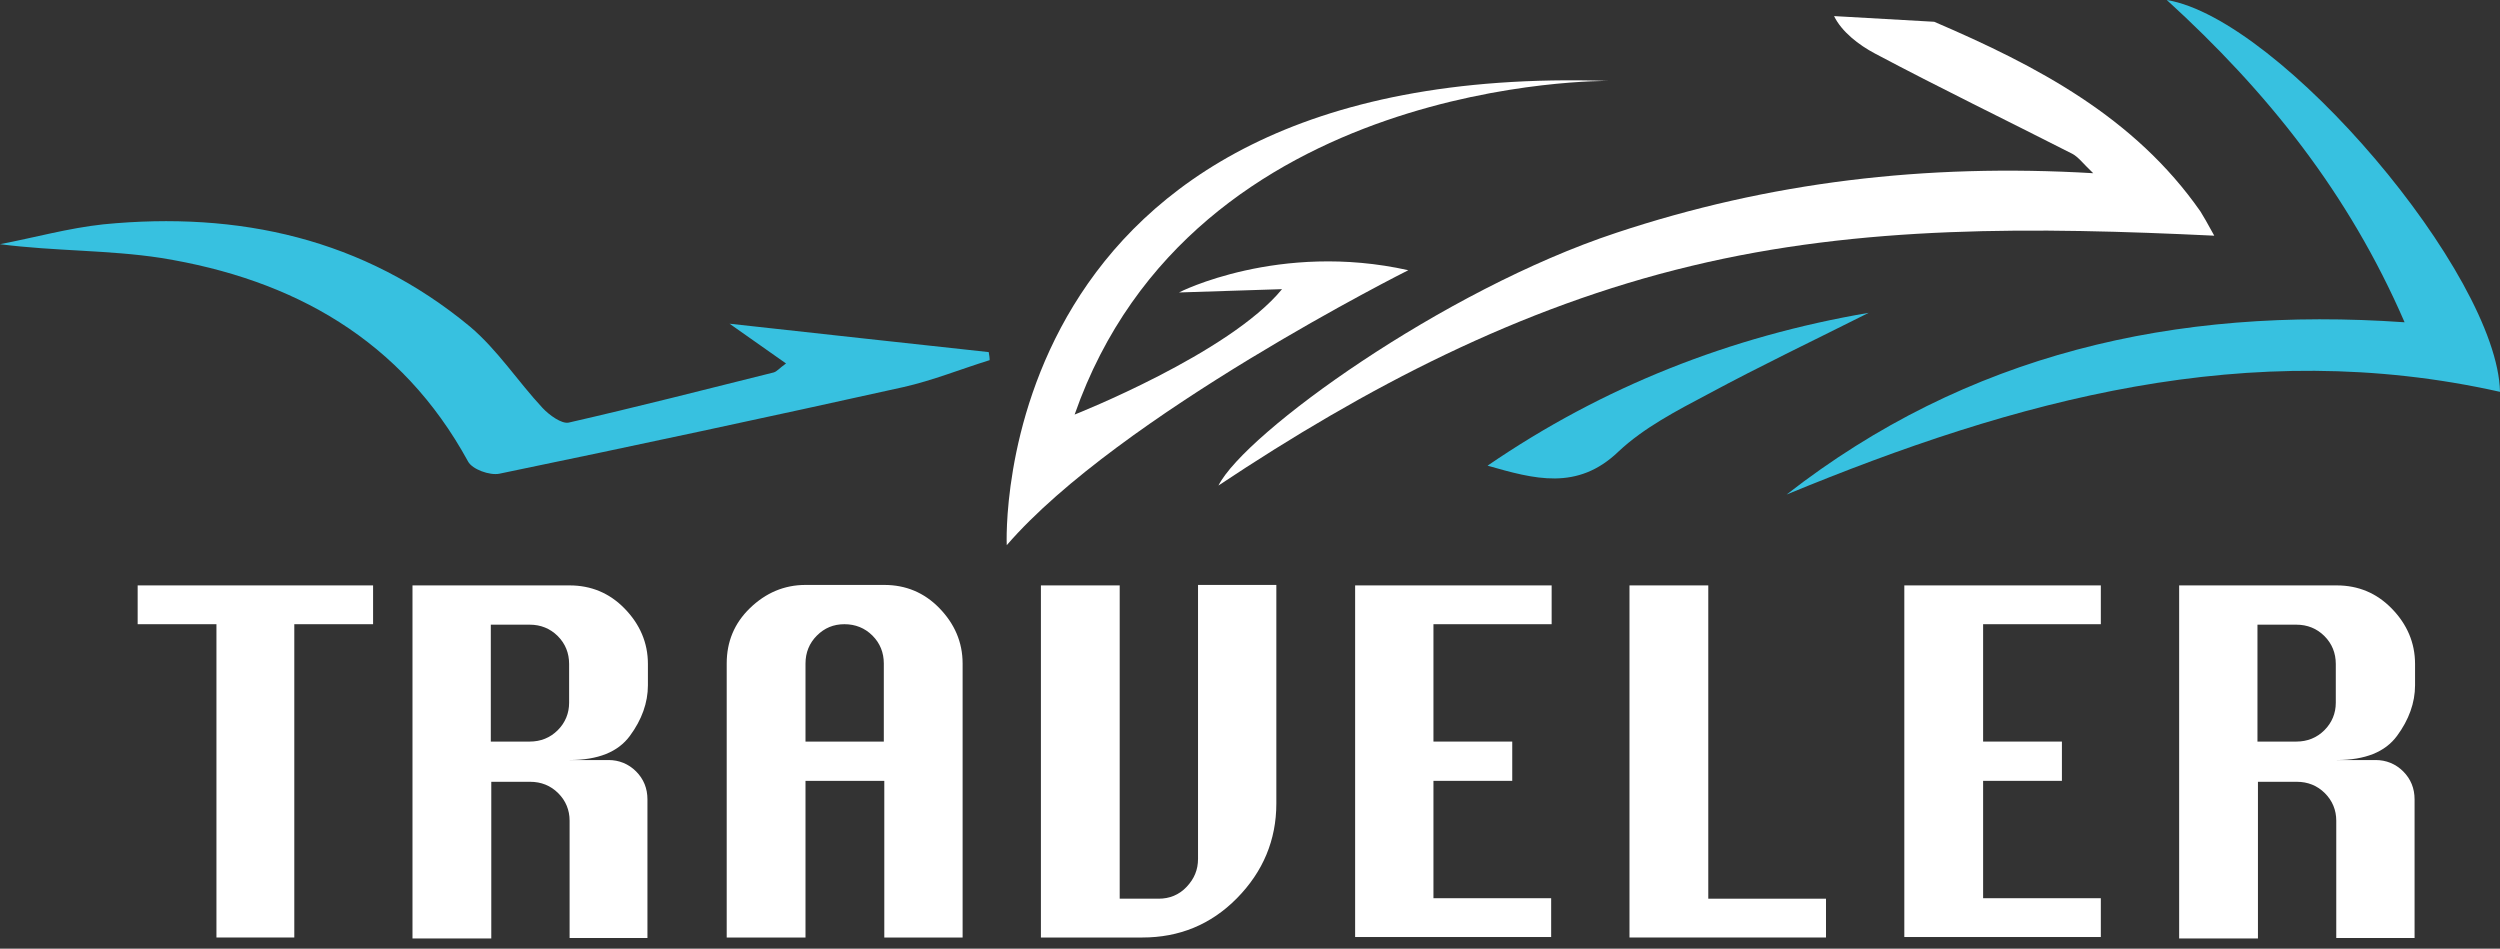 <svg width="224" height="85" viewBox="0 0 224 85" fill="none" xmlns="http://www.w3.org/2000/svg">
<rect x="0" y="0" width="224" height="85" fill="#333333" stroke="none"/>
<path d="M173.306 1.951C182.492 5.894 191.253 10.474 197.164 18.954C197.462 19.421 197.717 19.887 198.398 21.117C182.364 20.354 166.841 20.142 151.531 23.831C136.135 27.52 122.356 34.728 109.172 43.505C111.553 38.799 129.288 25.993 144.811 20.862C158.463 16.325 172.497 14.629 187.553 15.52C186.617 14.629 186.234 14.078 185.681 13.781C179.77 10.771 173.816 7.887 167.989 4.792C166.543 4.028 165.012 2.841 164.332 1.442" fill="white"/>
<path d="M0 21.88C3.105 21.286 6.124 20.438 9.271 20.099C21.392 18.912 32.577 21.371 42.104 29.258C44.57 31.336 46.399 34.177 48.611 36.551C49.206 37.187 50.312 37.993 50.95 37.866C57.074 36.467 63.198 34.898 69.322 33.371C69.62 33.286 69.832 32.989 70.428 32.566C68.727 31.378 67.281 30.36 65.367 29.004C73.532 29.894 81.06 30.742 88.588 31.548C88.63 31.802 88.673 32.014 88.673 32.269C86.079 33.074 83.569 34.092 80.933 34.686C68.897 37.357 56.819 39.944 44.74 42.445C43.89 42.615 42.316 42.064 41.934 41.343C35.98 30.445 26.283 25.018 14.417 23.11C9.739 22.389 4.933 22.516 0 21.88Z" fill="#37C1E0"/>
<path d="M194.144 0C204.351 1.696 223.787 24.594 223.999 35.109C201.501 30.064 180.62 35.83 160.078 44.311C176.239 31.717 194.824 27.435 215.451 28.876C210.432 17.3 203.16 8.226 194.144 0Z" fill="#37C1E0"/>
<path d="M167.436 28.028C162.63 30.445 157.739 32.777 153.019 35.322C150.212 36.806 147.277 38.332 145.023 40.452C141.323 44.014 137.453 42.912 133.285 41.724C143.62 34.643 155.017 30.148 167.436 28.028Z" fill="#37C1E0"/>
<path d="M126.184 24.212C126.184 24.212 100.284 37.187 90.204 48.848C90.204 48.848 88.205 5.427 144.131 7.251C144.131 7.251 106.918 6.742 96.286 37.145C96.286 37.145 110.15 31.675 114.871 25.908L105.642 26.205C105.6 26.205 114.616 21.625 126.184 24.212Z" fill="white"/>
<path d="M19.394 84V55.929H12.334V52.452H33.428V55.929H26.369V84H19.394Z" fill="white"/>
<path d="M36.959 84V52.452H51.036C52.95 52.452 54.608 53.13 55.969 54.53C57.33 55.929 58.053 57.583 58.053 59.491V61.399C58.053 62.968 57.501 64.495 56.437 65.936C55.374 67.378 53.588 68.099 51.036 68.099H54.523C55.459 68.099 56.31 68.438 56.99 69.116C57.671 69.795 58.011 70.643 58.011 71.618V84.042H51.036V73.526C51.036 72.593 50.696 71.745 50.015 71.067C49.335 70.388 48.484 70.049 47.506 70.049H44.019V84.085H36.959V84ZM43.976 66.445H47.464C48.442 66.445 49.292 66.106 49.973 65.427C50.653 64.749 50.993 63.901 50.993 62.968V59.491C50.993 58.516 50.653 57.668 49.973 56.989C49.292 56.311 48.442 55.971 47.464 55.971H43.976V66.445Z" fill="white"/>
<path d="M65.113 84V59.449C65.113 57.498 65.794 55.844 67.197 54.487C68.601 53.13 70.259 52.41 72.173 52.41H79.233C81.147 52.41 82.805 53.088 84.166 54.487C85.527 55.887 86.25 57.54 86.25 59.449V84H79.233V69.964H72.173V84H65.113ZM72.131 66.445H79.19V59.449C79.19 58.473 78.85 57.625 78.17 56.947C77.489 56.268 76.639 55.929 75.66 55.929C74.682 55.929 73.874 56.268 73.194 56.947C72.513 57.625 72.173 58.473 72.173 59.449V66.445H72.131Z" fill="white"/>
<path d="M107.343 52.41H114.36V72C114.36 75.265 113.169 78.106 110.83 80.48C108.491 82.855 105.642 84 102.367 84H93.266V52.452H100.325V80.523H103.813C104.791 80.523 105.642 80.183 106.322 79.463C107.002 78.742 107.343 77.936 107.343 76.961V52.41Z" fill="white"/>
<path d="M121.42 84V52.452H139.027V55.929H128.437V66.445H135.497V69.964H128.437V80.48H138.984V83.957H121.42V84Z" fill="white"/>
<path d="M146.002 84V52.452H153.062V80.523H163.609V84H146.002Z" fill="white"/>
<path d="M170.627 84V52.452H188.234V55.929H177.687V66.445H184.747V69.964H177.687V80.48H188.234V83.957H170.627V84Z" fill="white"/>
<path d="M195.252 84V52.452H209.372C211.285 52.452 212.944 53.13 214.305 54.53C215.666 55.929 216.389 57.583 216.389 59.491V61.399C216.389 62.968 215.836 64.495 214.773 65.936C213.71 67.378 211.923 68.099 209.372 68.099H212.859C213.795 68.099 214.645 68.438 215.326 69.116C216.006 69.795 216.346 70.643 216.346 71.618V84.042H209.329V73.526C209.329 72.593 208.989 71.745 208.308 71.067C207.628 70.388 206.777 70.049 205.799 70.049H202.312V84.085H195.252V84ZM202.269 66.445H205.757C206.735 66.445 207.585 66.106 208.266 65.427C208.946 64.749 209.287 63.901 209.287 62.968V59.491C209.287 58.516 208.946 57.668 208.266 56.989C207.585 56.311 206.735 55.971 205.757 55.971H202.269V66.445Z" fill="white"/>
</svg>
